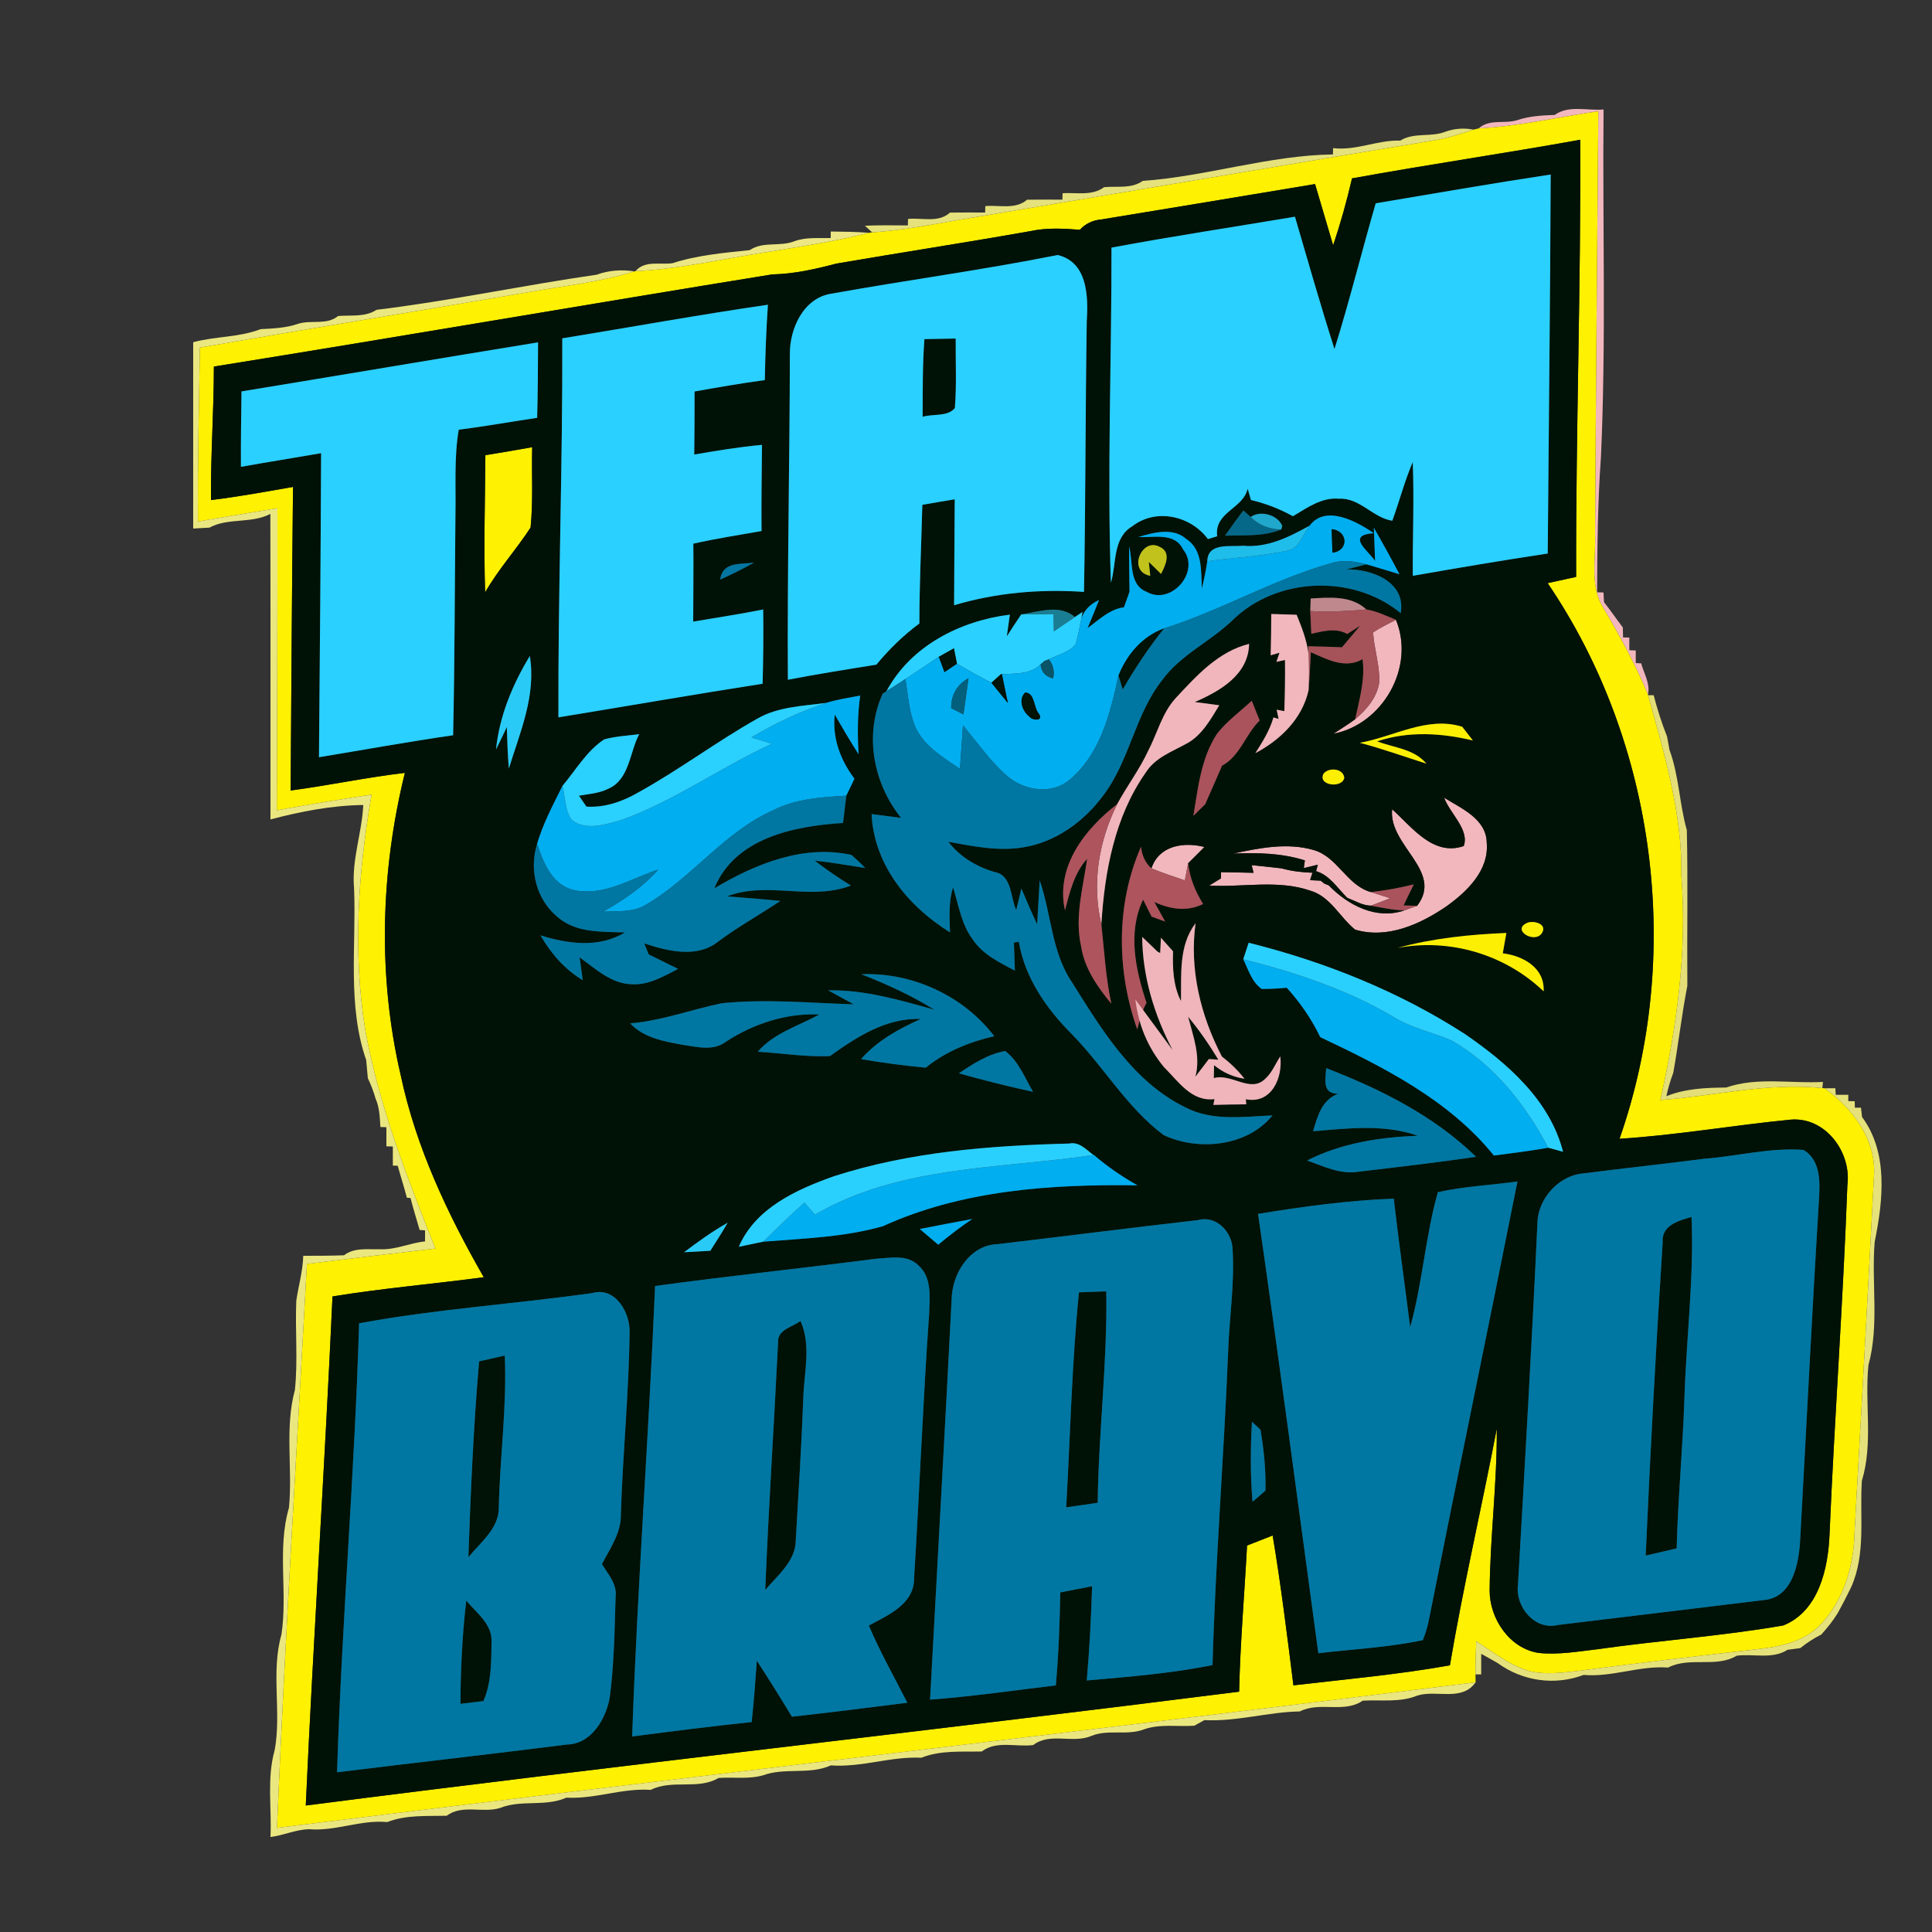 <?xml version="1.0" encoding="UTF-8" ?>
<!DOCTYPE svg PUBLIC "-//W3C//DTD SVG 1.1//EN" "http://www.w3.org/Graphics/SVG/1.1/DTD/svg11.dtd">
<svg width="300pt" height="300pt" viewBox="0 0 300 300" version="1.1" xmlns="http://www.w3.org/2000/svg">
<rect x="0" y="0" width="300" height="300" fill="#333333" stroke="none"/>
<g id="#f2b7bdff">
<path fill="#f2b7bd" opacity="1.00" d=" M 241.41 17.85 C 243.62 16.27 246.48 17.23 249.00 17.00 C 248.83 35.01 249.41 53.04 248.59 71.04 C 248.09 78.00 248.02 84.99 248.00 91.97 L 248.99 92.00 C 249.01 92.38 249.05 93.13 249.07 93.50 C 250.08 94.78 251.00 96.13 251.99 97.43 C 252.00 97.82 252.02 98.59 252.03 98.98 L 253.00 99.00 C 253.00 99.50 253.00 100.48 253.00 100.97 L 254.00 101.00 C 254.00 101.49 254.00 102.47 254.00 102.96 L 254.84 103.00 C 255.27 104.61 256.27 106.12 255.90 107.87 C 253.94 103.17 251.50 98.70 248.92 94.33 C 246.82 90.92 247.84 86.73 247.68 82.96 C 247.80 61.06 248.00 39.17 248.19 17.28 C 241.99 18.17 235.87 19.62 229.61 19.94 C 231.24 18.44 233.56 19.26 235.52 18.68 C 237.41 18.03 239.41 17.92 241.41 17.85 Z" />
<path fill="#f2b7bd" opacity="1.00" d=" M 213.21 98.20 C 214.34 97.45 215.56 96.86 216.76 96.24 C 219.78 103.56 214.75 112.45 207.05 113.94 C 208.18 113.19 209.34 112.49 210.43 111.68 C 212.20 110.20 213.83 108.30 214.17 105.94 C 214.27 103.32 213.37 100.80 213.21 98.20 Z" />
<path fill="#f2b7bd" opacity="1.00" d=" M 224.24 123.86 C 226.92 125.54 230.82 127.16 230.86 130.88 C 231.23 135.14 227.82 138.43 224.64 140.71 C 220.58 143.50 215.41 145.86 210.42 144.35 C 208.04 142.44 206.63 139.26 203.52 138.32 C 198.46 136.55 193.01 137.81 187.78 137.51 C 188.23 137.23 189.14 136.67 189.59 136.39 L 189.60 135.43 C 191.28 135.46 192.96 135.48 194.65 135.53 L 194.36 134.34 C 195.90 134.49 197.45 134.66 199.00 134.84 C 200.56 135.28 202.18 135.46 203.80 135.52 L 203.43 136.67 C 203.84 136.69 204.66 136.73 205.07 136.75 L 205.63 137.20 L 206.33 137.48 C 209.31 140.56 213.74 142.88 218.07 141.36 C 218.56 141.18 219.55 140.83 220.04 140.66 C 224.23 135.27 215.56 131.30 216.17 125.66 C 219.24 128.42 222.55 133.02 227.29 131.37 C 228.20 128.82 225.11 126.28 224.24 123.86 Z" />
<path fill="#f2b7bd" opacity="1.00" d=" M 178.79 134.84 C 179.97 131.28 183.79 130.70 187.02 131.52 C 186.19 132.37 185.34 133.21 184.49 134.05 C 184.37 134.71 184.11 136.04 183.98 136.71 C 182.24 136.11 180.49 135.54 178.79 134.84 Z" />
<path fill="#f2b7bd" opacity="1.00" d=" M 191.50 132.54 C 195.56 131.68 199.90 130.80 203.98 131.99 C 207.73 133.06 209.12 137.49 212.88 138.52 C 213.87 138.85 214.87 139.17 215.87 139.48 C 215.13 139.77 213.63 140.34 212.89 140.63 C 211.56 140.61 210.41 139.88 209.21 139.42 C 207.70 137.95 206.48 135.90 204.36 135.27 L 204.63 134.27 C 204.09 134.40 203.00 134.66 202.45 134.80 L 202.62 133.60 C 199.01 132.46 195.24 132.39 191.50 132.54 Z" />
</g>
<g id="#fef102ff">
<path fill="#fef102" opacity="1.00" d=" M 229.61 19.94 C 235.87 19.62 241.99 18.17 248.19 17.28 C 248.00 39.17 247.80 61.06 247.68 82.96 C 247.84 86.73 246.82 90.92 248.92 94.33 C 251.50 98.70 253.94 103.17 255.90 107.87 L 255.92 107.95 C 258.44 117.11 261.25 126.35 261.08 135.96 C 262.00 147.69 260.38 159.38 257.82 170.81 C 266.20 170.20 274.53 168.05 282.97 168.96 L 283.34 168.99 C 287.83 172.25 291.53 177.19 290.97 183.03 C 290.02 201.36 289.00 219.69 287.97 238.01 C 287.86 243.25 286.24 248.67 282.49 252.47 C 279.99 254.95 276.39 255.70 273.02 256.07 C 263.65 257.15 254.28 258.23 244.93 259.48 C 242.50 259.75 240.01 260.06 237.60 259.52 C 234.47 258.65 231.91 256.58 229.23 254.85 C 229.17 256.57 229.10 258.28 229.11 260.00 L 229.13 261.23 C 167.12 268.99 105.03 276.11 43.01 283.83 C 44.24 254.63 46.08 225.44 47.66 196.26 C 54.31 195.44 60.95 194.64 67.61 193.87 C 63.20 182.82 58.84 171.65 56.71 159.90 C 54.76 147.78 55.61 135.42 57.70 123.39 C 52.78 124.13 47.88 124.94 42.98 125.83 C 43.03 110.19 43.10 94.56 43.08 78.92 C 38.96 79.59 34.85 80.27 30.74 80.98 C 30.67 71.98 30.90 62.97 31.04 53.97 C 48.09 51.02 65.16 48.25 82.21 45.34 C 87.66 44.37 93.21 43.81 98.52 42.14 L 98.68 42.11 C 105.28 41.78 111.73 40.32 118.23 39.28 C 123.82 38.37 129.43 37.55 134.92 36.15 L 135.43 36.08 C 139.74 35.80 143.98 35.01 148.23 34.26 C 173.17 30.09 198.11 25.85 223.06 21.73 C 225.02 21.39 226.92 20.74 228.81 20.13 C 229.01 20.08 229.41 19.99 229.61 19.94 M 209.94 27.70 C 209.13 31.21 208.16 34.68 207.01 38.09 C 206.07 34.92 205.13 31.75 204.20 28.58 C 193.14 30.44 182.06 32.26 170.99 34.08 C 169.70 34.19 168.56 34.72 167.68 35.68 C 165.14 35.48 162.56 35.34 160.05 35.88 C 150.01 37.66 139.93 39.20 129.88 40.93 C 126.60 41.79 123.31 42.54 119.90 42.61 C 90.99 47.29 62.13 52.28 33.21 56.92 C 33.21 63.83 32.70 70.73 32.76 77.65 C 37.03 77.13 41.26 76.35 45.50 75.61 C 45.33 91.32 45.24 107.04 45.13 122.75 C 51.06 121.96 56.92 120.71 62.87 120.01 C 59.09 135.36 58.63 151.56 62.23 166.99 C 64.59 178.14 69.49 188.50 75.12 198.33 C 67.30 199.37 59.42 200.04 51.63 201.31 C 50.44 227.67 48.68 254.00 47.48 280.36 C 95.75 274.14 144.12 268.80 192.41 262.68 C 192.58 255.10 193.24 247.55 193.64 239.99 C 194.97 239.48 196.30 238.96 197.62 238.43 C 198.91 246.16 199.87 253.93 200.84 261.70 C 208.95 260.75 217.10 260.03 225.14 258.59 C 227.22 246.28 230.07 234.11 232.42 221.84 C 232.48 230.24 231.38 238.60 231.31 247.00 C 231.32 251.38 234.42 255.99 238.94 256.67 C 241.96 256.98 244.99 256.45 247.99 256.10 C 257.61 254.73 267.34 254.06 276.91 252.40 C 282.41 250.19 283.88 243.56 284.09 238.23 C 284.86 220.15 286.20 202.09 286.86 184.01 C 287.52 178.91 283.44 173.39 278.04 173.86 C 269.18 174.72 260.38 176.27 251.48 176.83 C 261.41 148.44 257.24 115.45 240.32 90.55 C 241.79 90.23 243.26 89.90 244.74 89.58 C 244.69 66.95 245.49 44.33 245.38 21.70 C 233.59 23.83 221.73 25.55 209.94 27.70 Z" />
<path fill="#fef102" opacity="1.00" d=" M 75.37 70.68 C 77.80 70.30 80.22 69.86 82.64 69.44 C 82.53 73.60 82.81 77.77 82.39 81.92 C 80.16 85.35 77.37 88.41 75.33 91.98 C 75.10 84.88 75.32 77.78 75.37 70.68 Z" />
</g>
<g id="#efea82f1">
<path fill="#efea82" opacity="0.95" d=" M 224.42 20.46 C 225.84 19.95 227.30 19.84 228.81 20.13 C 226.92 20.74 225.02 21.39 223.06 21.73 C 198.11 25.85 173.17 30.09 148.23 34.26 C 143.98 35.01 139.74 35.80 135.43 36.08 L 134.30 35.05 C 136.52 34.95 138.75 34.99 140.97 35.00 L 141.00 34.00 C 143.17 33.77 145.71 34.65 147.51 33.01 C 149.33 32.98 151.15 33.00 152.97 33.00 L 153.00 32.00 C 155.16 31.81 157.67 32.58 159.49 31.01 C 161.31 30.99 163.14 30.99 164.97 31.00 L 165.00 30.00 C 167.16 29.87 169.57 30.46 171.45 29.06 C 173.45 28.87 175.68 29.35 177.44 28.09 C 187.35 27.39 197.03 24.12 206.98 23.98 L 207.00 23.00 C 210.59 23.43 213.88 21.72 217.44 21.83 C 219.56 20.51 222.17 21.35 224.42 20.46 Z" />
</g>
<g id="#001206ff">
<path fill="#001206" opacity="1.00" d=" M 209.94 27.70 C 221.73 25.55 233.59 23.83 245.38 21.70 C 245.49 44.33 244.69 66.95 244.74 89.58 C 243.26 89.90 241.79 90.23 240.32 90.55 C 257.24 115.45 261.41 148.44 251.48 176.83 C 260.38 176.27 269.18 174.72 278.04 173.86 C 283.44 173.39 287.52 178.91 286.86 184.01 C 286.20 202.09 284.86 220.15 284.09 238.23 C 283.88 243.56 282.41 250.19 276.91 252.40 C 267.34 254.06 257.61 254.73 247.99 256.10 C 244.99 256.45 241.96 256.98 238.94 256.67 C 234.42 255.99 231.32 251.38 231.31 247.00 C 231.38 238.60 232.48 230.24 232.42 221.84 C 230.07 234.11 227.22 246.28 225.14 258.59 C 217.10 260.03 208.95 260.75 200.84 261.70 C 199.87 253.93 198.91 246.16 197.62 238.43 C 196.30 238.96 194.97 239.48 193.64 239.99 C 193.24 247.55 192.58 255.10 192.41 262.68 C 144.12 268.80 95.75 274.14 47.48 280.36 C 48.68 254.00 50.44 227.67 51.63 201.31 C 59.42 200.04 67.30 199.37 75.12 198.33 C 69.49 188.50 64.59 178.14 62.23 166.99 C 58.63 151.56 59.09 135.36 62.87 120.01 C 56.92 120.71 51.06 121.96 45.13 122.75 C 45.24 107.04 45.33 91.32 45.50 75.61 C 41.26 76.35 37.03 77.13 32.76 77.65 C 32.70 70.73 33.21 63.83 33.21 56.92 C 62.13 52.28 90.99 47.29 119.90 42.61 C 123.31 42.54 126.60 41.79 129.88 40.93 C 139.93 39.20 150.01 37.66 160.05 35.88 C 162.56 35.34 165.14 35.48 167.68 35.68 C 168.56 34.72 169.70 34.19 170.99 34.08 C 182.06 32.26 193.14 30.44 204.20 28.58 C 205.13 31.75 206.07 34.92 207.01 38.09 C 208.16 34.68 209.13 31.21 209.94 27.70 M 213.62 31.57 C 211.44 39.10 209.56 46.71 207.22 54.20 C 205.05 47.39 203.08 40.51 201.08 33.65 C 191.58 35.25 182.06 36.68 172.59 38.45 C 172.62 55.79 171.90 73.16 172.50 90.49 C 173.41 87.51 172.73 83.56 175.82 81.72 C 179.52 78.86 184.87 80.08 187.57 83.71 C 187.93 83.60 188.64 83.38 189.00 83.27 C 188.54 79.48 192.98 79.06 193.74 75.89 C 193.87 76.33 194.13 77.20 194.25 77.64 C 196.53 78.18 198.72 79.02 200.76 80.16 C 202.96 78.86 205.23 77.19 207.93 77.44 C 211.16 77.27 213.20 80.42 216.20 80.86 C 217.29 77.83 218.11 74.71 219.37 71.74 C 219.61 77.63 219.33 83.52 219.38 89.41 C 226.35 88.19 233.33 87.01 240.33 85.95 C 240.48 66.33 240.72 46.72 240.79 27.10 C 231.71 28.47 222.67 30.05 213.62 31.57 M 129.06 45.61 C 124.75 46.28 122.61 51.05 122.65 54.99 C 122.62 71.84 122.24 88.69 122.34 105.55 C 126.90 104.68 131.49 103.94 136.08 103.21 C 138.06 100.83 140.27 98.65 142.76 96.82 C 142.76 90.67 143.07 84.53 143.22 78.39 C 144.90 78.10 146.57 77.80 148.25 77.53 C 148.22 83.01 148.17 88.50 148.15 93.98 C 154.69 92.03 161.53 91.45 168.32 91.91 C 168.58 77.94 168.53 63.96 168.75 49.99 C 168.99 46.11 168.94 40.72 164.23 39.60 C 152.57 41.93 140.77 43.50 129.06 45.61 M 87.31 52.54 C 87.38 72.16 86.64 91.77 86.71 111.39 C 97.28 109.66 107.83 107.82 118.42 106.17 C 118.52 102.33 118.56 98.49 118.51 94.64 C 114.90 95.36 111.26 95.91 107.64 96.52 C 107.64 92.49 107.71 88.45 107.66 84.42 C 111.17 83.63 114.71 83.08 118.25 82.46 C 118.21 78.00 118.28 73.54 118.32 69.08 C 114.79 69.40 111.29 69.98 107.80 70.58 C 107.84 67.32 107.86 64.06 107.85 60.79 C 111.48 60.15 115.10 59.51 118.76 59.02 C 118.83 55.12 118.98 51.22 119.24 47.32 C 108.57 48.87 97.95 50.80 87.31 52.54 M 37.50 60.78 C 37.45 64.68 37.39 68.59 37.41 72.49 C 41.55 71.75 45.71 71.09 49.86 70.37 C 49.80 86.11 49.67 101.84 49.53 117.58 C 56.47 116.44 63.40 115.17 70.36 114.17 C 70.61 102.78 70.61 91.38 70.72 79.99 C 70.81 75.57 70.49 71.11 71.23 66.73 C 75.31 66.21 79.35 65.48 83.41 64.88 C 83.52 60.97 83.53 57.07 83.55 53.16 C 68.19 55.66 52.86 58.26 37.50 60.78 M 75.37 70.68 C 75.32 77.78 75.10 84.88 75.33 91.98 C 77.37 88.41 80.16 85.35 82.39 81.92 C 82.81 77.77 82.53 73.60 82.64 69.44 C 80.22 69.86 77.80 70.30 75.37 70.68 M 190.22 83.18 C 193.13 83.07 196.19 83.35 198.95 82.21 L 199.11 81.68 C 198.41 79.93 195.72 79.20 194.21 80.27 L 193.06 79.27 C 192.09 80.55 191.14 81.85 190.22 83.18 M 203.36 81.62 C 200.17 83.39 196.78 85.10 193.01 84.74 C 191.08 84.94 187.53 84.20 187.47 87.14 C 187.26 88.56 186.96 89.98 186.63 91.38 C 186.47 88.71 186.79 85.38 184.22 83.70 C 182.09 81.84 179.17 82.70 176.77 83.38 C 179.16 83.53 182.41 82.62 183.70 85.30 C 186.49 88.75 181.83 94.10 178.04 91.89 C 175.24 90.81 175.97 87.20 175.33 84.85 C 175.31 87.20 175.36 89.54 175.39 91.88 C 175.18 92.49 174.75 93.70 174.53 94.30 C 172.28 94.59 170.63 96.26 168.88 97.53 C 169.49 96.08 170.08 94.63 170.66 93.17 C 169.26 93.80 168.34 94.77 167.91 96.07 L 168.10 95.02 L 166.91 95.81 C 164.51 93.77 161.31 95.00 158.57 95.41 C 157.81 96.53 157.07 97.67 156.34 98.81 C 156.45 97.97 156.69 96.28 156.81 95.44 C 149.09 96.40 141.43 100.28 137.64 107.34 L 137.07 107.70 C 134.16 114.11 135.60 121.61 139.92 127.00 C 138.39 126.80 136.86 126.60 135.34 126.41 C 135.71 134.33 141.03 140.75 147.52 144.78 C 147.43 142.44 147.28 140.05 147.99 137.79 C 148.86 140.56 149.29 143.60 151.11 145.97 C 152.66 148.26 155.23 149.46 157.59 150.72 C 157.54 149.26 157.49 147.81 157.44 146.36 C 157.63 146.33 158.01 146.27 158.20 146.24 C 159.15 151.85 162.47 156.61 166.41 160.56 C 171.36 165.61 174.98 171.98 180.68 176.25 C 186.06 178.79 193.69 178.04 197.59 173.20 C 193.09 173.39 188.28 174.13 184.10 171.97 C 175.96 168.01 171.10 159.93 166.46 152.53 C 163.26 147.82 163.27 141.94 161.44 136.71 C 161.29 138.98 161.19 141.26 161.05 143.54 C 160.19 141.70 159.39 139.84 158.60 137.97 C 158.40 138.81 158.00 140.48 157.80 141.31 C 156.85 139.28 157.17 135.86 154.40 135.40 C 151.60 134.56 149.06 133.05 147.26 130.71 C 151.09 131.41 155.02 132.23 158.93 131.57 C 163.99 130.74 168.39 127.52 171.37 123.44 C 175.45 118.02 176.26 110.88 180.50 105.56 C 183.36 101.65 187.94 99.64 191.37 96.32 C 198.22 89.59 210.06 89.10 217.50 95.21 C 218.37 90.36 212.99 88.32 209.06 88.42 C 209.84 88.22 211.40 87.83 212.17 87.63 C 213.90 88.11 215.60 88.66 217.31 89.17 C 216.03 86.74 214.70 84.32 213.33 81.94 C 213.37 83.22 213.47 85.80 213.52 87.09 C 212.40 85.46 208.96 83.09 213.33 82.80 C 210.67 80.96 205.84 78.32 203.36 81.62 M 178.61 89.41 L 178.39 87.26 C 178.87 87.72 179.82 88.66 180.29 89.12 C 180.98 87.76 181.96 85.72 180.02 84.89 C 177.27 83.44 175.02 88.75 178.61 89.41 M 111.83 90.00 C 113.62 89.20 115.37 88.32 117.08 87.37 C 115.00 87.63 112.16 87.20 111.83 90.00 M 203.52 92.94 C 203.51 93.43 203.48 94.39 203.46 94.88 C 203.50 95.76 203.58 97.53 203.62 98.41 C 205.47 98.01 207.41 97.44 209.20 98.44 C 209.70 98.12 210.70 97.49 211.20 97.17 C 210.26 98.29 209.32 99.40 208.38 100.51 C 206.63 100.44 204.88 100.39 203.13 100.35 L 203.18 101.48 C 202.90 99.38 202.14 97.40 201.34 95.46 C 200.35 95.43 198.38 95.37 197.40 95.34 C 197.39 97.48 197.37 99.61 197.31 101.75 L 198.68 101.36 L 198.20 102.77 L 199.53 102.48 C 199.57 105.13 199.52 107.78 199.43 110.43 L 198.24 110.20 L 198.54 111.64 L 197.74 111.40 C 197.17 113.42 196.04 115.19 194.93 116.95 C 198.83 114.89 202.23 111.59 203.20 107.15 C 203.36 105.19 203.46 103.23 203.54 101.27 C 206.05 102.38 208.88 103.92 211.58 102.35 C 212.00 105.53 211.09 108.61 210.43 111.68 C 209.34 112.49 208.18 113.19 207.05 113.94 C 214.75 112.45 219.78 103.56 216.76 96.24 C 215.25 95.65 213.78 94.89 212.17 94.64 C 209.82 92.45 206.47 92.76 203.52 92.94 M 182.49 108.48 C 180.42 110.80 179.69 113.90 178.28 116.60 C 176.93 119.50 174.99 122.07 173.47 124.87 C 168.44 128.74 163.87 134.62 165.37 141.36 C 166.10 138.53 166.80 135.58 168.81 133.35 C 168.18 137.85 166.83 142.41 167.88 146.97 C 168.40 150.38 170.42 153.25 172.57 155.86 C 171.69 151.80 171.47 147.65 171.02 143.54 C 171.52 135.34 173.09 126.82 177.90 119.98 C 179.39 117.59 182.11 116.68 184.43 115.37 C 186.71 114.06 188.00 111.68 189.33 109.51 C 188.38 109.38 186.48 109.13 185.53 109.01 C 189.40 107.33 193.87 104.80 193.96 99.98 C 189.12 101.19 185.74 104.99 182.49 108.48 M 77.02 116.39 C 77.60 115.23 78.15 114.06 78.70 112.89 C 78.76 115.04 78.84 117.20 79.01 119.35 C 80.77 113.66 83.27 107.97 82.27 101.86 C 79.59 106.29 77.54 111.19 77.02 116.39 M 128.31 109.14 C 124.68 109.64 120.80 109.72 117.56 111.61 C 111.23 115.18 105.41 119.58 99.04 123.09 C 96.61 124.49 93.89 125.43 91.06 125.25 C 90.77 124.83 90.19 123.99 89.90 123.56 C 91.42 123.29 93.02 123.19 94.43 122.49 C 97.77 121.05 97.74 116.84 99.26 114.00 C 97.43 114.24 95.57 114.32 93.80 114.82 C 91.08 116.63 89.41 119.57 87.34 122.03 C 85.89 124.96 84.32 127.87 83.40 131.03 C 82.13 135.07 83.27 139.71 86.61 142.42 C 89.48 144.91 93.49 144.66 97.04 144.79 C 92.99 147.24 88.22 146.58 83.92 145.24 C 85.55 148.04 87.68 150.53 90.49 152.20 C 90.33 151.02 90.17 149.84 90.00 148.66 C 92.43 150.40 94.84 152.70 97.98 152.83 C 100.65 153.03 103.01 151.63 105.29 150.45 C 103.77 149.70 102.25 148.95 100.73 148.20 C 100.55 147.77 100.21 146.92 100.04 146.49 C 103.62 147.67 108.07 148.81 111.36 146.33 C 114.48 143.96 117.92 142.08 121.17 139.90 C 118.42 139.60 115.66 139.42 112.90 139.19 C 119.11 136.76 125.85 139.92 132.13 137.51 C 130.20 136.30 128.29 135.04 126.50 133.63 C 129.13 133.91 131.74 134.38 134.36 134.78 C 133.67 134.07 132.95 133.39 132.21 132.75 C 124.70 131.11 117.27 134.16 110.92 137.94 C 114.12 130.09 123.37 128.26 130.91 127.79 C 131.08 126.38 131.24 124.97 131.41 123.56 C 131.83 122.68 132.25 121.80 132.68 120.92 C 130.51 118.04 129.22 114.61 129.62 110.96 C 130.82 113.04 132.03 115.12 133.33 117.13 C 133.13 114.09 133.15 111.03 133.57 108.01 C 131.81 108.35 130.02 108.60 128.31 109.14 M 188.96 113.97 C 186.50 117.74 186.03 122.34 185.31 126.68 C 185.91 126.07 186.53 125.48 187.14 124.88 C 188.04 122.89 188.88 120.88 189.76 118.89 C 192.55 117.41 193.41 114.01 195.60 111.88 C 195.19 110.86 194.77 109.84 194.37 108.82 C 192.55 110.52 190.48 111.99 188.96 113.97 M 211.15 115.34 C 214.65 116.26 218.05 117.49 221.50 118.58 C 219.51 116.25 216.49 116.14 213.84 115.11 C 218.73 113.50 223.78 113.81 228.71 114.98 C 228.30 114.45 227.47 113.38 227.05 112.85 C 221.61 111.15 216.41 114.42 211.15 115.34 M 210.38 118.17 C 210.85 118.74 210.85 118.74 210.38 118.17 M 205.52 120.13 C 204.55 122.00 208.44 122.46 208.74 120.77 C 208.58 119.29 206.33 119.12 205.52 120.13 M 224.24 123.86 C 225.11 126.28 228.20 128.82 227.29 131.37 C 222.55 133.02 219.24 128.42 216.17 125.66 C 215.56 131.30 224.23 135.27 220.04 140.66 L 217.95 140.59 C 218.47 139.49 218.99 138.41 219.53 137.33 C 217.34 137.87 215.12 138.28 212.88 138.52 C 209.12 137.49 207.73 133.06 203.98 131.99 C 199.90 130.80 195.56 131.68 191.50 132.54 C 195.24 132.39 199.01 132.46 202.62 133.60 L 202.45 134.80 C 203.00 134.66 204.09 134.40 204.63 134.27 L 204.36 135.27 C 206.48 135.90 207.70 137.95 209.21 139.42 C 210.41 139.88 211.56 140.61 212.89 140.63 C 214.60 140.95 216.32 141.32 218.07 141.36 C 213.74 142.88 209.31 140.56 206.33 137.48 L 205.63 137.20 L 205.07 136.75 C 204.66 136.73 203.84 136.69 203.43 136.67 L 203.80 135.52 C 202.18 135.46 200.56 135.28 199.00 134.84 C 197.45 134.66 195.90 134.49 194.36 134.34 L 194.65 135.53 C 192.96 135.48 191.28 135.46 189.60 135.43 L 189.59 136.39 C 189.14 136.67 188.23 137.23 187.78 137.51 C 193.01 137.81 198.46 136.55 203.52 138.32 C 206.63 139.26 208.04 142.44 210.42 144.35 C 215.41 145.86 220.58 143.50 224.64 140.71 C 227.82 138.43 231.23 135.14 230.86 130.88 C 230.82 127.16 226.92 125.54 224.24 123.86 M 178.79 134.84 C 177.86 134.01 177.32 132.89 177.18 131.48 C 173.26 140.40 173.37 150.72 176.59 159.83 C 176.96 158.42 177.32 157.00 178.03 155.72 C 176.33 150.60 175.06 144.79 177.50 139.69 C 177.83 140.35 178.49 141.67 178.82 142.33 C 179.35 142.52 180.40 142.91 180.93 143.10 C 180.37 142.09 179.81 141.07 179.24 140.06 C 181.67 141.17 184.33 141.62 186.81 140.37 C 185.61 138.43 184.74 136.32 184.49 134.05 C 185.34 133.21 186.19 132.37 187.02 131.52 C 183.79 130.70 179.97 131.28 178.79 134.84 M 237.12 143.31 C 234.62 144.43 238.41 146.66 239.46 144.83 C 240.29 143.44 238.06 142.87 237.12 143.31 M 183.38 155.45 C 182.16 153.05 182.07 150.34 182.15 147.72 C 181.52 147.01 180.90 146.31 180.27 145.61 C 180.24 146.20 180.18 147.39 180.15 147.99 L 179.73 147.76 C 179.13 147.19 177.95 146.05 177.36 145.48 C 177.41 151.65 179.24 157.63 182.09 163.06 C 180.64 161.09 177.75 157.17 176.30 155.20 C 176.77 159.16 178.24 162.65 180.72 165.68 C 182.95 167.87 184.99 171.11 188.58 170.67 L 188.41 171.57 C 190.11 171.52 191.81 171.49 193.52 171.48 L 193.45 170.69 C 197.44 171.49 199.22 167.34 198.80 164.04 C 198.04 165.19 197.53 166.55 196.49 167.49 C 194.19 169.82 191.25 166.61 188.48 167.41 L 188.52 165.40 C 189.90 166.53 191.47 167.24 193.25 167.51 C 192.22 166.20 191.04 165.06 189.73 164.05 C 186.43 157.69 184.66 150.53 185.65 143.35 C 182.99 146.85 183.46 151.32 183.38 155.45 M 217.01 147.19 C 225.17 145.67 233.70 148.20 239.69 153.93 C 239.90 150.29 236.52 148.42 233.35 148.03 C 233.49 147.24 233.77 145.66 233.91 144.87 C 228.21 145.10 222.53 145.69 217.01 147.19 M 193.89 146.39 C 193.68 147.03 193.26 148.31 193.05 148.95 C 193.84 150.56 194.36 152.46 195.91 153.56 C 197.20 153.57 198.50 153.51 199.80 153.37 C 201.89 155.67 203.66 158.24 205.01 161.05 C 214.84 165.70 225.00 170.80 231.97 179.43 C 234.79 179.07 237.61 178.71 240.42 178.22 C 240.99 178.38 242.14 178.69 242.71 178.85 C 240.66 170.81 234.03 165.07 227.45 160.55 C 217.21 153.94 205.69 149.33 193.89 146.39 M 133.76 151.28 C 137.66 152.83 141.50 154.55 145.06 156.78 C 139.68 155.28 134.25 153.67 128.60 153.78 C 129.91 154.51 131.24 155.22 132.56 155.95 C 125.75 155.74 118.90 155.09 112.10 155.78 C 107.34 156.76 102.74 158.51 97.85 158.91 C 99.97 161.16 103.11 161.71 106.01 162.24 C 108.23 162.56 110.77 163.26 112.73 161.75 C 117.04 158.96 122.07 157.29 127.23 157.53 C 123.97 159.32 120.18 160.39 117.67 163.31 C 121.40 163.54 125.13 164.15 128.87 163.99 C 133.07 161.00 137.58 158.03 142.98 158.23 C 139.55 159.76 136.20 161.60 133.70 164.46 C 137.03 165.03 140.38 165.47 143.75 165.79 C 146.83 163.28 150.55 161.79 154.39 160.90 C 149.60 154.62 141.64 150.95 133.76 151.28 M 148.89 166.66 C 152.70 167.74 156.54 168.70 160.41 169.54 C 159.13 167.35 158.17 164.78 156.09 163.20 C 153.41 163.68 151.11 165.18 148.89 166.66 M 205.93 165.86 C 205.83 167.63 205.26 169.84 207.79 169.84 C 205.26 170.76 204.59 173.31 203.89 175.66 C 209.29 175.21 214.92 174.52 220.16 176.36 C 214.25 176.58 208.30 177.49 202.97 180.20 C 205.54 181.11 208.17 182.43 210.98 181.94 C 217.06 181.22 223.15 180.52 229.21 179.63 C 222.68 173.27 214.36 169.11 205.93 165.86 M 129.45 182.66 C 123.66 184.72 117.30 187.59 114.72 193.60 C 115.66 193.40 117.55 193.01 118.50 192.81 C 124.70 192.31 131.08 192.12 137.08 190.41 C 149.44 184.78 163.23 183.87 176.63 184.06 C 174.22 182.70 171.94 181.14 169.86 179.34 L 169.79 179.35 C 168.65 178.51 167.59 177.24 166.01 177.57 C 153.70 177.89 141.22 178.85 129.45 182.66 M 264.62 179.93 C 258.42 180.74 252.19 181.39 245.99 182.19 C 242.11 182.45 238.81 186.06 238.73 189.92 C 237.87 208.64 236.78 227.36 235.71 246.07 C 235.25 249.50 238.33 253.24 241.97 252.32 C 252.63 251.05 263.29 249.73 273.94 248.45 C 278.37 248.05 279.35 242.69 279.53 239.08 C 280.51 221.39 281.38 203.70 282.46 186.02 C 282.63 183.38 282.64 180.09 280.05 178.56 C 274.87 178.16 269.76 179.54 264.62 179.93 M 223.27 185.12 C 221.32 191.99 220.90 199.20 218.97 206.08 C 218.13 199.42 217.19 192.78 216.42 186.12 C 209.35 186.39 202.33 187.35 195.35 188.49 C 198.63 211.21 201.62 233.97 204.71 256.71 C 210.12 256.08 215.60 255.81 220.94 254.68 C 221.30 253.76 221.59 252.83 221.81 251.87 C 226.35 229.05 231.09 206.28 235.63 183.46 C 231.52 184.03 227.33 184.21 223.27 185.12 M 142.82 190.84 C 143.77 191.66 144.73 192.47 145.69 193.28 C 147.39 191.86 149.14 190.52 150.98 189.28 C 148.25 189.79 145.54 190.30 142.82 190.84 M 106.22 194.45 C 107.58 194.37 108.94 194.29 110.30 194.22 C 111.22 192.78 112.14 191.33 113.00 189.86 C 110.62 191.20 108.40 192.80 106.22 194.45 M 154.91 193.19 C 150.78 193.32 148.11 197.35 147.80 201.15 C 146.74 222.07 145.54 242.99 144.42 263.92 C 150.95 263.44 157.44 262.48 163.95 261.71 C 164.37 256.91 164.56 252.09 164.64 247.27 C 166.29 246.94 167.93 246.62 169.58 246.31 C 169.43 251.19 169.18 256.07 168.75 260.94 C 175.28 260.37 181.85 259.86 188.28 258.55 C 188.74 242.35 190.05 226.20 190.70 210.01 C 190.87 204.70 191.73 199.39 191.40 194.07 C 191.36 191.32 188.89 188.66 186.00 189.46 C 175.63 190.64 165.27 191.97 154.91 193.19 M 101.72 199.69 C 100.74 223.02 98.97 246.31 98.16 269.64 C 104.34 268.84 110.52 268.05 116.72 267.40 C 117.06 264.23 117.30 261.05 117.52 257.87 C 119.38 260.74 121.20 263.64 122.97 266.57 C 128.95 265.91 134.92 265.16 140.89 264.40 C 138.87 260.42 136.66 256.53 134.91 252.41 C 137.91 250.81 142.01 249.06 141.94 245.03 C 142.80 231.36 143.31 217.65 144.28 203.98 C 144.35 201.44 144.75 198.36 142.61 196.49 C 140.89 194.74 138.24 195.34 136.07 195.45 C 124.63 196.93 113.15 198.12 101.72 199.69 M 55.76 205.48 C 55.08 228.74 53.06 251.95 52.34 275.20 C 64.24 273.73 76.15 272.40 88.04 270.89 C 91.80 270.81 94.01 267.01 94.66 263.73 C 95.36 258.52 95.43 253.23 95.59 247.98 C 95.85 245.97 94.42 244.46 93.47 242.87 C 94.75 240.41 96.49 237.98 96.41 235.08 C 96.70 225.72 97.65 216.38 97.76 207.02 C 97.92 203.91 95.58 199.73 91.95 200.79 C 79.90 202.48 67.71 203.27 55.76 205.48 M 194.40 220.76 C 194.17 224.90 194.13 229.07 194.50 233.20 C 195.00 232.77 196.00 231.90 196.50 231.46 C 196.58 228.30 196.26 225.12 195.73 222.01 C 195.40 221.69 194.73 221.07 194.40 220.76 Z" />
<path fill="#001206" opacity="1.00" d=" M 143.27 64.72 C 143.28 60.70 143.25 56.67 143.54 52.66 C 145.16 52.63 146.78 52.60 148.40 52.57 C 148.37 56.17 148.56 59.77 148.27 63.37 C 147.11 64.75 144.88 64.23 143.27 64.72 Z" />
<path fill="#001206" opacity="1.00" d=" M 258.18 192.95 C 257.95 190.28 260.62 189.55 262.66 188.97 C 263.06 198.33 261.86 207.64 261.56 216.98 C 261.31 224.81 260.55 232.60 260.35 240.43 C 258.75 240.81 257.14 241.18 255.54 241.55 C 256.27 225.34 257.13 209.13 258.18 192.95 Z" />
<path fill="#001206" opacity="1.00" d=" M 167.54 200.67 C 168.95 200.62 170.36 200.57 171.78 200.52 C 171.97 211.49 170.58 222.40 170.45 233.35 C 168.82 233.59 167.19 233.82 165.56 234.06 C 166.19 222.93 166.43 211.77 167.54 200.67 Z" />
<path fill="#001206" opacity="1.00" d=" M 120.82 208.42 C 120.71 206.44 123.08 206.07 124.30 205.12 C 125.99 208.89 124.87 213.01 124.74 216.96 C 124.47 224.34 123.99 231.72 123.57 239.10 C 123.58 242.38 120.77 244.58 118.83 246.88 C 119.34 234.05 120.20 221.24 120.82 208.42 Z" />
<path fill="#001206" opacity="1.00" d=" M 72.40 248.55 C 73.97 250.43 76.41 252.16 76.33 254.87 C 76.28 257.97 76.34 261.24 75.06 264.14 C 74.17 264.25 72.39 264.46 71.50 264.57 C 71.52 259.22 71.78 253.87 72.40 248.55 Z" />
</g>
<g id="#2ad0ffff">
<path fill="#2ad0ff" opacity="1.00" d=" M 213.62 31.57 C 222.67 30.05 231.71 28.47 240.79 27.10 C 240.72 46.72 240.48 66.33 240.33 85.95 C 233.33 87.01 226.35 88.19 219.38 89.41 C 219.33 83.52 219.61 77.63 219.37 71.74 C 218.11 74.71 217.29 77.83 216.20 80.86 C 213.20 80.42 211.16 77.27 207.93 77.44 C 205.23 77.19 202.96 78.86 200.76 80.16 C 198.72 79.02 196.53 78.18 194.25 77.64 C 194.13 77.20 193.87 76.33 193.74 75.89 C 192.98 79.06 188.54 79.48 189.00 83.27 C 188.64 83.38 187.93 83.60 187.57 83.71 C 184.87 80.08 179.52 78.86 175.82 81.72 C 172.73 83.56 173.41 87.51 172.50 90.49 C 171.90 73.16 172.62 55.79 172.59 38.45 C 182.06 36.68 191.58 35.25 201.08 33.65 C 203.08 40.51 205.05 47.39 207.22 54.20 C 209.56 46.71 211.44 39.10 213.62 31.57 Z" />
<path fill="#2ad0ff" opacity="1.00" d=" M 129.06 45.61 C 140.77 43.50 152.57 41.93 164.23 39.60 C 168.94 40.72 168.99 46.11 168.75 49.99 C 168.53 63.96 168.58 77.94 168.32 91.91 C 161.53 91.45 154.69 92.03 148.15 93.98 C 148.17 88.50 148.22 83.01 148.25 77.53 C 146.57 77.80 144.90 78.10 143.22 78.39 C 143.07 84.53 142.76 90.67 142.76 96.82 C 140.27 98.65 138.06 100.83 136.08 103.21 C 131.49 103.94 126.90 104.68 122.34 105.55 C 122.24 88.69 122.62 71.84 122.65 54.99 C 122.61 51.05 124.75 46.28 129.06 45.61 M 143.27 64.72 C 144.88 64.23 147.11 64.75 148.27 63.37 C 148.56 59.77 148.37 56.17 148.40 52.57 C 146.78 52.60 145.16 52.63 143.54 52.66 C 143.25 56.67 143.28 60.70 143.27 64.72 Z" />
<path fill="#2ad0ff" opacity="1.00" d=" M 87.31 52.54 C 97.95 50.80 108.57 48.87 119.24 47.32 C 118.98 51.22 118.83 55.12 118.76 59.02 C 115.10 59.51 111.48 60.15 107.85 60.79 C 107.86 64.06 107.84 67.32 107.80 70.58 C 111.29 69.98 114.79 69.40 118.32 69.08 C 118.28 73.54 118.21 78.00 118.25 82.46 C 114.71 83.08 111.17 83.63 107.66 84.42 C 107.71 88.45 107.64 92.49 107.64 96.52 C 111.26 95.91 114.90 95.36 118.51 94.64 C 118.56 98.49 118.52 102.33 118.42 106.17 C 107.83 107.82 97.28 109.66 86.71 111.39 C 86.64 91.77 87.38 72.16 87.31 52.54 Z" />
<path fill="#2ad0ff" opacity="1.00" d=" M 37.50 60.78 C 52.86 58.26 68.19 55.66 83.55 53.16 C 83.53 57.07 83.52 60.97 83.41 64.88 C 79.35 65.48 75.31 66.21 71.23 66.73 C 70.49 71.11 70.81 75.57 70.72 79.99 C 70.61 91.38 70.61 102.78 70.36 114.17 C 63.40 115.17 56.47 116.44 49.53 117.58 C 49.67 101.84 49.80 86.11 49.86 70.37 C 45.71 71.09 41.55 71.75 37.41 72.49 C 37.39 68.59 37.45 64.68 37.50 60.78 Z" />
<path fill="#2ad0ff" opacity="1.00" d=" M 137.64 107.34 C 141.43 100.28 149.09 96.40 156.81 95.44 C 156.69 96.28 156.45 97.97 156.34 98.81 C 157.07 97.67 157.81 96.53 158.57 95.41 C 160.25 95.39 161.92 95.36 163.60 95.33 C 163.61 96.00 163.64 97.35 163.65 98.02 C 164.73 97.28 165.81 96.54 166.91 95.81 L 168.10 95.02 L 167.91 96.07 C 167.62 97.40 167.43 98.76 167.00 100.06 C 165.98 101.32 164.24 101.67 162.86 102.38 L 162.19 102.64 L 161.58 103.17 C 159.95 104.74 157.66 104.58 155.57 104.68 L 155.42 104.70 C 155.05 105.03 154.31 105.69 153.95 106.02 C 152.13 105.08 150.35 104.09 148.59 103.06 C 148.48 102.46 148.24 101.27 148.12 100.68 C 147.53 101.00 146.36 101.66 145.78 101.99 C 144.06 103.15 142.32 104.29 140.59 105.44 C 139.61 106.08 138.63 106.72 137.64 107.34 Z" />
</g>
<g id="#f3ee87f5">
<path fill="#f3ee87" opacity="0.96" d=" M 129.00 35.95 C 130.98 35.97 132.95 35.99 134.92 36.15 C 129.43 37.55 123.82 38.37 118.23 39.28 C 111.73 40.32 105.28 41.78 98.68 42.11 C 100.12 40.39 102.48 41.15 104.42 40.87 C 108.24 39.63 112.40 39.26 116.42 38.84 C 118.50 37.42 121.14 38.36 123.38 37.45 C 125.18 36.79 127.11 37.02 128.99 36.96 L 129.00 35.95 Z" />
</g>
<g id="#f2ee83f4">
<path fill="#f2ee83" opacity="0.96" d=" M 92.63 42.66 C 94.52 41.97 96.53 41.83 98.52 42.14 C 93.21 43.81 87.66 44.37 82.21 45.34 C 65.16 48.25 48.09 51.02 31.04 53.97 C 30.90 62.97 30.67 71.98 30.74 80.98 C 34.85 80.27 38.96 79.59 43.08 78.92 C 43.10 94.56 43.03 110.19 42.98 125.83 C 47.88 124.94 52.78 124.13 57.70 123.39 C 55.61 135.42 54.76 147.78 56.71 159.90 C 58.84 171.65 63.20 182.82 67.61 193.87 C 60.95 194.64 54.31 195.44 47.66 196.26 C 46.08 225.44 44.24 254.63 43.01 283.83 C 105.03 276.11 167.12 268.99 229.13 261.23 C 226.99 264.27 223.06 262.35 220.07 263.29 C 217.38 264.40 214.42 263.91 211.60 264.08 C 208.72 266.07 204.93 264.17 201.84 265.75 C 196.84 265.84 192.07 267.35 187.02 267.10 C 186.63 267.32 185.84 267.75 185.44 267.97 C 182.84 268.14 180.13 267.65 177.62 268.54 C 175.03 269.53 172.14 268.50 169.55 269.52 C 166.65 270.82 163.07 268.94 160.44 270.97 C 157.79 271.32 154.75 270.22 152.44 271.97 C 149.29 272.04 146.06 271.75 143.07 272.94 C 138.28 272.71 133.81 274.47 129.01 274.13 C 125.66 275.63 121.91 274.42 118.51 275.66 C 116.26 276.31 113.89 275.92 111.58 276.08 C 108.39 277.98 104.39 276.25 101.05 277.93 C 96.58 277.63 92.42 279.38 87.95 279.14 C 84.65 280.60 80.95 279.41 77.65 280.74 C 74.95 281.58 71.77 280.14 69.36 281.95 C 66.25 282.03 63.09 281.78 60.13 282.93 C 55.98 282.54 52.14 284.38 48.00 284.04 C 45.94 284.08 44.03 285.00 42.00 285.25 C 42.21 280.76 41.41 276.15 42.65 271.77 C 43.74 265.85 42.04 259.66 43.70 253.82 C 44.70 247.30 43.00 240.53 44.87 234.12 C 45.46 228.04 44.18 221.80 45.79 215.84 C 46.28 211.23 45.81 206.58 46.01 201.95 C 46.36 199.63 47.02 197.36 47.09 195.00 C 49.20 195.00 51.31 195.00 53.42 194.92 C 55.03 193.67 57.10 194.05 59.00 193.98 C 61.41 194.11 63.63 192.99 66.00 192.77 C 66.00 192.34 66.00 191.48 66.00 191.05 L 65.16 190.99 C 64.70 189.33 64.16 187.70 63.75 186.03 L 63.18 185.98 C 62.75 184.31 62.21 182.68 61.76 181.02 L 61.00 180.99 C 61.00 180.25 61.00 178.77 61.00 178.03 L 60.00 178.00 C 60.00 177.26 60.00 175.77 60.00 175.03 L 59.07 175.00 C 58.97 173.50 58.94 171.98 58.32 170.59 C 58.01 169.50 57.61 168.44 57.12 167.43 C 57.03 166.48 56.94 165.54 56.86 164.60 C 53.91 156.14 55.34 146.83 54.98 137.94 C 54.58 133.53 56.20 129.37 56.41 125.00 C 51.54 125.06 46.70 126.00 42.00 127.24 C 41.99 111.43 42.02 95.61 41.98 79.80 C 38.99 81.35 35.41 80.36 32.52 81.93 C 31.89 81.96 30.63 82.03 30.00 82.07 C 30.00 72.42 30.00 62.78 30.00 53.14 C 33.44 52.21 37.15 52.40 40.46 51.11 C 42.43 51.01 44.43 50.93 46.32 50.27 C 48.34 49.64 50.73 50.53 52.50 49.07 C 54.50 48.90 56.68 49.28 58.46 48.11 C 69.90 46.72 81.22 44.30 92.63 42.66 Z" />
</g>
<g id="#066889ff">
<path fill="#066889" opacity="1.00" d=" M 190.22 83.18 C 191.14 81.85 192.09 80.55 193.06 79.27 L 194.21 80.27 C 195.45 81.55 197.18 82.19 198.95 82.21 C 196.19 83.35 193.13 83.07 190.22 83.18 Z" />
</g>
<g id="#1fa8ccff">
<path fill="#1fa8cc" opacity="1.00" d=" M 194.21 80.27 C 195.72 79.20 198.41 79.93 199.11 81.68 L 198.95 82.21 C 197.18 82.19 195.45 81.55 194.21 80.27 Z" />
</g>
<g id="#01aef0ff">
<path fill="#01aef0" opacity="1.00" d=" M 203.36 81.62 C 205.84 78.32 210.67 80.96 213.33 82.80 C 208.96 83.09 212.40 85.46 213.52 87.09 C 213.47 85.80 213.37 83.22 213.33 81.94 C 214.70 84.32 216.03 86.74 217.31 89.17 C 215.60 88.66 213.90 88.11 212.17 87.63 C 210.33 87.13 208.38 86.87 206.53 87.50 C 197.63 90.04 189.57 94.79 180.76 97.58 C 177.39 98.81 174.98 101.64 173.68 104.91 C 172.40 110.73 170.88 117.09 166.08 121.09 C 163.29 123.44 159.07 122.79 156.43 120.53 C 153.77 118.24 151.78 115.31 149.53 112.64 C 149.37 114.89 149.22 117.15 149.06 119.40 C 146.48 117.63 143.56 115.93 142.18 112.99 C 141.13 110.61 141.01 107.96 140.59 105.44 C 142.32 104.29 144.06 103.15 145.78 101.99 C 146.00 102.58 146.44 103.77 146.66 104.36 C 147.15 104.03 148.11 103.38 148.59 103.06 C 150.35 104.09 152.13 105.08 153.95 106.02 C 154.80 107.06 155.65 108.11 156.50 109.16 C 156.19 107.67 155.87 106.18 155.57 104.68 C 157.66 104.58 159.95 104.74 161.58 103.17 C 161.70 104.35 162.35 105.08 163.53 105.34 C 163.78 104.24 163.55 103.25 162.86 102.38 C 164.24 101.67 165.98 101.32 167.00 100.06 C 167.43 98.76 167.62 97.40 167.91 96.07 C 168.34 94.77 169.26 93.80 170.66 93.17 C 170.08 94.63 169.49 96.08 168.88 97.53 C 170.63 96.26 172.28 94.59 174.53 94.30 C 174.75 93.70 175.18 92.49 175.39 91.88 C 175.36 89.54 175.31 87.20 175.33 84.85 C 175.97 87.20 175.24 90.81 178.04 91.89 C 181.83 94.10 186.49 88.75 183.70 85.30 C 182.41 82.62 179.16 83.53 176.77 83.38 C 179.17 82.70 182.09 81.84 184.22 83.70 C 186.79 85.38 186.47 88.71 186.63 91.38 C 186.96 89.98 187.26 88.56 187.47 87.14 C 191.55 86.59 195.70 86.42 199.74 85.53 C 201.76 85.27 202.29 83.00 203.36 81.62 M 206.78 82.18 C 206.81 83.39 206.85 84.60 206.90 85.81 C 209.46 85.55 209.34 82.39 206.78 82.18 M 147.70 109.96 C 148.18 110.21 149.13 110.69 149.60 110.93 C 149.87 109.06 150.14 107.18 150.39 105.31 C 148.59 106.31 147.68 107.93 147.70 109.96 M 159.19 107.54 C 158.09 108.57 158.75 110.44 159.81 111.24 C 160.21 111.87 162.08 112.05 161.35 110.87 C 160.47 109.94 160.72 107.55 159.19 107.54 Z" />
<path fill="#01aef0" opacity="1.00" d=" M 128.31 109.14 C 130.02 108.60 131.81 108.35 133.57 108.01 C 133.15 111.03 133.13 114.09 133.33 117.13 C 132.03 115.12 130.82 113.04 129.62 110.96 C 129.22 114.61 130.51 118.04 132.68 120.92 C 132.25 121.80 131.83 122.68 131.41 123.56 C 127.50 123.77 123.47 124.05 119.93 125.88 C 112.39 129.28 107.42 136.31 100.38 140.44 C 98.36 141.72 95.90 141.44 93.63 141.57 C 96.77 139.79 99.80 137.77 102.20 135.04 C 97.95 136.42 93.68 139.26 89.04 138.20 C 85.72 137.39 84.35 133.93 83.40 131.03 C 84.32 127.87 85.89 124.96 87.34 122.03 C 87.78 123.77 87.71 125.74 88.73 127.27 C 90.89 129.06 93.95 128.04 96.36 127.37 C 104.66 124.42 111.86 119.17 119.83 115.50 C 119.04 115.25 117.46 114.76 116.67 114.51 C 120.34 112.30 124.23 110.47 128.31 109.14 Z" />
<path fill="#01aef0" opacity="1.00" d=" M 193.05 148.95 C 201.06 150.96 209.03 153.61 216.19 157.79 C 219.04 159.61 222.38 160.25 225.44 161.58 C 232.06 165.39 236.89 171.55 240.42 178.22 C 237.61 178.71 234.79 179.07 231.97 179.43 C 225.00 170.80 214.84 165.70 205.01 161.05 C 203.66 158.24 201.89 155.67 199.80 153.37 C 198.50 153.51 197.20 153.57 195.91 153.56 C 194.36 152.46 193.84 150.56 193.05 148.95 Z" />
<path fill="#01aef0" opacity="1.00" d=" M 169.79 179.35 L 169.86 179.34 C 171.94 181.14 174.22 182.70 176.63 184.06 C 163.23 183.87 149.44 184.78 137.08 190.41 C 131.08 192.12 124.70 192.31 118.50 192.81 C 120.61 190.76 122.70 188.68 124.91 186.73 C 125.32 187.20 126.14 188.13 126.55 188.60 C 139.63 180.97 155.27 181.50 169.79 179.35 Z" />
<path fill="#01aef0" opacity="1.00" d=" M 142.82 190.84 C 145.54 190.30 148.25 189.79 150.98 189.28 C 149.14 190.52 147.39 191.86 145.69 193.28 C 144.73 192.47 143.77 191.66 142.82 190.84 Z" />
</g>
<g id="#1fbdeaff">
<path fill="#1fbdea" opacity="1.00" d=" M 193.01 84.74 C 196.78 85.10 200.17 83.39 203.36 81.62 C 202.29 83.00 201.76 85.27 199.74 85.53 C 195.70 86.42 191.55 86.59 187.47 87.14 C 187.53 84.20 191.08 84.94 193.01 84.74 Z" />
</g>
<g id="#011206ff">
<path fill="#011206" opacity="1.00" d=" M 206.78 82.18 C 209.34 82.39 209.46 85.55 206.90 85.81 C 206.85 84.60 206.81 83.39 206.78 82.18 Z" />
<path fill="#011206" opacity="1.00" d=" M 173.68 104.91 C 174.98 101.64 177.39 98.81 180.76 97.58 C 178.37 100.56 176.25 103.75 174.34 107.06 C 174.18 106.52 173.85 105.45 173.68 104.91 Z" />
<path fill="#011206" opacity="1.00" d=" M 145.78 101.99 C 146.36 101.66 147.53 101.00 148.12 100.68 C 148.24 101.27 148.48 102.46 148.59 103.06 C 148.11 103.38 147.15 104.03 146.66 104.36 C 146.44 103.77 146.00 102.58 145.78 101.99 Z" />
<path fill="#011206" opacity="1.00" d=" M 155.42 104.70 L 155.57 104.68 C 155.87 106.18 156.19 107.67 156.50 109.16 C 155.65 108.11 154.80 107.06 153.95 106.02 C 154.31 105.69 155.05 105.03 155.42 104.70 Z" />
<path fill="#011206" opacity="1.00" d=" M 159.19 107.54 C 160.72 107.55 160.47 109.94 161.35 110.87 C 162.08 112.05 160.21 111.87 159.81 111.24 C 158.75 110.44 158.09 108.57 159.19 107.54 Z" />
<path fill="#011206" opacity="1.00" d=" M 185.62 167.19 C 186.47 163.99 185.28 160.93 184.49 157.88 C 186.23 159.97 187.77 162.22 189.19 164.55 L 187.71 164.45 C 187.19 165.14 186.14 166.51 185.62 167.19 Z" />
<path fill="#011206" opacity="1.00" d=" M 74.40 211.39 C 75.72 211.08 77.05 210.78 78.38 210.49 C 78.73 218.39 77.62 226.24 77.45 234.13 C 77.45 237.37 74.60 239.50 72.73 241.80 C 73.09 231.66 73.52 221.50 74.40 211.39 Z" />
</g>
<g id="#c1c21cff">
<path fill="#c1c21c" opacity="1.00" d=" M 178.61 89.41 C 175.02 88.75 177.27 83.44 180.02 84.89 C 181.96 85.72 180.98 87.76 180.29 89.12 C 179.82 88.66 178.87 87.72 178.39 87.26 L 178.61 89.41 Z" />
</g>
<g id="#0376a1ff">
<path fill="#0376a1" opacity="1.00" d=" M 111.83 90.00 C 112.16 87.20 115.00 87.63 117.08 87.37 C 115.37 88.32 113.62 89.20 111.83 90.00 Z" />
<path fill="#0376a1" opacity="1.00" d=" M 194.40 220.76 C 194.73 221.07 195.40 221.69 195.73 222.01 C 196.26 225.12 196.58 228.30 196.50 231.46 C 196.00 231.90 195.00 232.77 194.50 233.20 C 194.13 229.07 194.17 224.90 194.40 220.76 Z" />
</g>
<g id="#0077a2ff">
<path fill="#0077a2" opacity="1.00" d=" M 206.53 87.50 C 208.38 86.87 210.33 87.13 212.17 87.63 C 211.40 87.83 209.84 88.22 209.06 88.42 C 212.99 88.32 218.37 90.36 217.50 95.21 C 210.06 89.10 198.22 89.59 191.37 96.32 C 187.94 99.64 183.36 101.65 180.50 105.56 C 176.26 110.88 175.45 118.02 171.37 123.44 C 168.39 127.52 163.99 130.74 158.93 131.57 C 155.02 132.23 151.09 131.41 147.26 130.71 C 149.06 133.05 151.60 134.56 154.40 135.40 C 157.17 135.86 156.85 139.28 157.80 141.31 C 158.00 140.48 158.40 138.81 158.60 137.97 C 159.39 139.84 160.19 141.70 161.05 143.54 C 161.19 141.26 161.29 138.98 161.44 136.71 C 163.27 141.94 163.26 147.82 166.46 152.53 C 171.10 159.93 175.96 168.01 184.10 171.97 C 188.28 174.13 193.09 173.39 197.59 173.20 C 193.69 178.04 186.06 178.79 180.68 176.25 C 174.98 171.98 171.36 165.61 166.41 160.56 C 162.47 156.61 159.15 151.85 158.20 146.24 C 158.01 146.27 157.63 146.33 157.44 146.36 C 157.49 147.81 157.54 149.26 157.59 150.72 C 155.23 149.46 152.66 148.26 151.11 145.97 C 149.29 143.60 148.86 140.56 147.99 137.79 C 147.28 140.05 147.43 142.44 147.52 144.78 C 141.03 140.75 135.71 134.33 135.34 126.41 C 136.86 126.60 138.39 126.80 139.92 127.00 C 135.60 121.61 134.16 114.11 137.07 107.70 L 137.64 107.34 C 138.63 106.72 139.61 106.08 140.59 105.44 C 141.01 107.96 141.13 110.61 142.18 112.99 C 143.56 115.93 146.48 117.63 149.06 119.40 C 149.22 117.15 149.37 114.89 149.53 112.64 C 151.78 115.31 153.77 118.24 156.43 120.53 C 159.07 122.79 163.29 123.44 166.08 121.09 C 170.88 117.09 172.40 110.73 173.68 104.91 C 173.85 105.45 174.18 106.52 174.34 107.06 C 176.25 103.75 178.37 100.56 180.76 97.58 C 189.57 94.79 197.63 90.04 206.53 87.50 Z" />
<path fill="#0077a2" opacity="1.00" d=" M 119.93 125.88 C 123.47 124.05 127.50 123.77 131.41 123.56 C 131.24 124.97 131.08 126.38 130.91 127.79 C 123.37 128.26 114.12 130.09 110.92 137.94 C 117.27 134.16 124.70 131.11 132.21 132.75 C 132.95 133.39 133.67 134.07 134.36 134.78 C 131.74 134.38 129.13 133.91 126.50 133.63 C 128.29 135.04 130.20 136.30 132.13 137.51 C 125.85 139.92 119.11 136.76 112.90 139.19 C 115.66 139.42 118.42 139.60 121.17 139.90 C 117.92 142.08 114.48 143.96 111.36 146.33 C 108.07 148.81 103.62 147.67 100.04 146.49 C 100.21 146.92 100.55 147.77 100.73 148.20 C 102.25 148.95 103.77 149.70 105.29 150.45 C 103.01 151.63 100.65 153.03 97.98 152.83 C 94.84 152.70 92.43 150.40 90.00 148.66 C 90.17 149.84 90.33 151.02 90.49 152.20 C 87.68 150.53 85.55 148.04 83.92 145.24 C 88.22 146.58 92.99 147.24 97.04 144.79 C 93.49 144.66 89.48 144.91 86.61 142.42 C 83.27 139.71 82.13 135.07 83.40 131.03 C 84.35 133.93 85.72 137.39 89.04 138.20 C 93.68 139.26 97.95 136.42 102.20 135.04 C 99.80 137.77 96.77 139.79 93.63 141.57 C 95.90 141.44 98.36 141.72 100.38 140.44 C 107.42 136.31 112.39 129.28 119.93 125.88 Z" />
<path fill="#0077a2" opacity="1.00" d=" M 133.76 151.28 C 141.64 150.95 149.60 154.62 154.39 160.90 C 150.55 161.79 146.83 163.28 143.75 165.79 C 140.38 165.47 137.03 165.03 133.70 164.46 C 136.20 161.60 139.55 159.76 142.98 158.23 C 137.58 158.03 133.07 161.00 128.87 163.99 C 125.13 164.15 121.40 163.54 117.67 163.31 C 120.18 160.39 123.97 159.32 127.23 157.53 C 122.07 157.29 117.04 158.96 112.73 161.75 C 110.77 163.26 108.23 162.56 106.01 162.24 C 103.11 161.71 99.97 161.16 97.85 158.91 C 102.74 158.51 107.34 156.76 112.10 155.78 C 118.90 155.09 125.75 155.74 132.56 155.95 C 131.24 155.22 129.91 154.51 128.60 153.78 C 134.25 153.67 139.68 155.28 145.06 156.78 C 141.50 154.55 137.66 152.83 133.76 151.28 Z" />
<path fill="#0077a2" opacity="1.00" d=" M 148.89 166.66 C 151.11 165.18 153.41 163.68 156.09 163.20 C 158.17 164.78 159.13 167.35 160.41 169.54 C 156.54 168.70 152.70 167.74 148.89 166.66 Z" />
<path fill="#0077a2" opacity="1.00" d=" M 205.93 165.86 C 214.36 169.11 222.68 173.27 229.21 179.63 C 223.15 180.52 217.06 181.22 210.98 181.94 C 208.17 182.43 205.54 181.11 202.97 180.20 C 208.30 177.49 214.25 176.58 220.16 176.36 C 214.92 174.52 209.29 175.21 203.89 175.66 C 204.59 173.31 205.26 170.76 207.79 169.84 C 205.26 169.84 205.83 167.63 205.93 165.86 Z" />
<path fill="#0077a2" opacity="1.00" d=" M 264.62 179.93 C 269.76 179.54 274.87 178.16 280.05 178.56 C 282.64 180.09 282.63 183.38 282.46 186.02 C 281.38 203.70 280.51 221.39 279.53 239.08 C 279.35 242.69 278.37 248.05 273.94 248.45 C 263.29 249.73 252.63 251.05 241.97 252.32 C 238.33 253.24 235.25 249.50 235.71 246.07 C 236.78 227.36 237.87 208.64 238.73 189.92 C 238.81 186.06 242.11 182.45 245.99 182.19 C 252.19 181.39 258.42 180.74 264.62 179.93 M 258.18 192.95 C 257.13 209.13 256.27 225.34 255.54 241.55 C 257.14 241.18 258.75 240.81 260.35 240.43 C 260.55 232.60 261.31 224.81 261.56 216.98 C 261.86 207.64 263.06 198.33 262.66 188.97 C 260.62 189.55 257.95 190.28 258.18 192.95 Z" />
<path fill="#0077a2" opacity="1.00" d=" M 223.27 185.12 C 227.33 184.21 231.52 184.03 235.63 183.46 C 231.09 206.28 226.35 229.05 221.81 251.87 C 221.59 252.83 221.30 253.76 220.94 254.68 C 215.60 255.81 210.12 256.08 204.71 256.71 C 201.62 233.97 198.63 211.21 195.35 188.49 C 202.33 187.35 209.35 186.39 216.42 186.12 C 217.19 192.78 218.13 199.42 218.97 206.08 C 220.90 199.20 221.32 191.99 223.27 185.12 Z" />
<path fill="#0077a2" opacity="1.00" d=" M 154.91 193.19 C 165.27 191.97 175.63 190.64 186.00 189.46 C 188.89 188.66 191.36 191.32 191.40 194.07 C 191.73 199.39 190.87 204.70 190.70 210.01 C 190.05 226.20 188.74 242.35 188.28 258.55 C 181.85 259.86 175.28 260.37 168.75 260.94 C 169.18 256.07 169.43 251.19 169.58 246.31 C 167.93 246.62 166.29 246.94 164.64 247.27 C 164.56 252.09 164.37 256.91 163.95 261.71 C 157.44 262.48 150.95 263.44 144.42 263.92 C 145.54 242.99 146.74 222.07 147.80 201.15 C 148.11 197.35 150.78 193.32 154.91 193.19 M 167.54 200.67 C 166.43 211.77 166.19 222.93 165.56 234.06 C 167.19 233.82 168.82 233.59 170.45 233.35 C 170.58 222.40 171.97 211.49 171.78 200.52 C 170.36 200.57 168.95 200.62 167.54 200.67 Z" />
<path fill="#0077a2" opacity="1.00" d=" M 101.72 199.69 C 113.15 198.12 124.63 196.93 136.07 195.45 C 138.24 195.34 140.89 194.74 142.61 196.49 C 144.75 198.36 144.35 201.44 144.28 203.98 C 143.31 217.65 142.80 231.36 141.94 245.03 C 142.01 249.06 137.91 250.81 134.91 252.41 C 136.66 256.53 138.87 260.42 140.89 264.40 C 134.92 265.16 128.95 265.91 122.97 266.57 C 121.20 263.64 119.38 260.74 117.52 257.87 C 117.30 261.05 117.06 264.23 116.72 267.40 C 110.52 268.05 104.34 268.84 98.16 269.64 C 98.97 246.31 100.74 223.02 101.72 199.69 M 120.82 208.42 C 120.20 221.24 119.34 234.05 118.83 246.88 C 120.77 244.58 123.58 242.38 123.57 239.10 C 123.99 231.72 124.47 224.34 124.74 216.96 C 124.87 213.01 125.99 208.89 124.30 205.12 C 123.08 206.07 120.71 206.44 120.82 208.42 Z" />
<path fill="#0077a2" opacity="1.00" d=" M 55.76 205.48 C 67.71 203.27 79.90 202.48 91.95 200.79 C 95.58 199.73 97.92 203.91 97.76 207.02 C 97.65 216.38 96.70 225.72 96.41 235.08 C 96.49 237.98 94.75 240.41 93.47 242.87 C 94.42 244.46 95.85 245.97 95.59 247.98 C 95.43 253.23 95.36 258.52 94.66 263.73 C 94.01 267.01 91.80 270.81 88.04 270.89 C 76.15 272.40 64.24 273.73 52.34 275.20 C 53.06 251.95 55.08 228.74 55.76 205.48 M 74.40 211.39 C 73.52 221.50 73.09 231.66 72.73 241.80 C 74.60 239.50 77.45 237.37 77.45 234.13 C 77.62 226.24 78.73 218.39 78.38 210.49 C 77.05 210.78 75.72 211.08 74.40 211.39 M 72.40 248.55 C 71.78 253.87 71.52 259.22 71.50 264.57 C 72.39 264.46 74.17 264.25 75.06 264.14 C 76.34 261.24 76.28 257.97 76.33 254.87 C 76.41 252.16 73.97 250.43 72.40 248.55 Z" />
</g>
<g id="#bf888dff">
<path fill="#bf888d" opacity="1.00" d=" M 203.52 92.94 C 206.47 92.76 209.82 92.45 212.17 94.64 C 209.27 94.88 206.36 95.08 203.46 94.88 C 203.48 94.39 203.51 93.43 203.52 92.94 Z" />
</g>
<g id="#197e93ff">
<path fill="#197e93" opacity="1.00" d=" M 158.57 95.41 C 161.31 95.00 164.51 93.77 166.91 95.81 C 165.81 96.54 164.73 97.28 163.65 98.02 C 163.64 97.35 163.61 96.00 163.60 95.33 C 161.92 95.36 160.25 95.39 158.57 95.41 Z" />
</g>
<g id="#a65259ff">
<path fill="#a65259" opacity="1.00" d=" M 212.17 94.64 C 213.78 94.89 215.25 95.65 216.76 96.24 C 215.56 96.86 214.34 97.45 213.21 98.20 C 213.37 100.80 214.27 103.32 214.17 105.94 C 213.83 108.30 212.20 110.20 210.43 111.68 C 211.09 108.61 212.00 105.53 211.58 102.35 C 208.88 103.92 206.05 102.38 203.54 101.27 C 203.46 103.23 203.36 105.19 203.20 107.15 C 203.28 105.26 203.28 103.37 203.18 101.48 L 203.13 100.35 C 204.88 100.39 206.63 100.44 208.38 100.51 C 209.32 99.40 210.26 98.29 211.20 97.17 C 210.70 97.49 209.70 98.12 209.20 98.44 C 207.41 97.44 205.47 98.01 203.62 98.41 C 203.58 97.53 203.50 95.76 203.46 94.88 C 206.36 95.08 209.27 94.88 212.17 94.64 Z" />
</g>
<g id="#f1b7bdff">
<path fill="#f1b7bd" opacity="1.00" d=" M 197.40 95.34 C 198.38 95.37 200.35 95.43 201.34 95.46 C 202.14 97.40 202.90 99.38 203.18 101.48 C 203.28 103.37 203.28 105.26 203.20 107.15 C 202.23 111.59 198.83 114.89 194.93 116.95 C 196.04 115.19 197.17 113.42 197.74 111.40 L 198.54 111.64 L 198.24 110.20 L 199.43 110.43 C 199.52 107.78 199.57 105.13 199.53 102.48 L 198.20 102.77 L 198.68 101.36 L 197.31 101.75 C 197.37 99.61 197.39 97.48 197.40 95.34 Z" />
</g>
<g id="#f0b6bcff">
<path fill="#f0b6bc" opacity="1.00" d=" M 182.49 108.48 C 185.74 104.99 189.12 101.19 193.96 99.98 C 193.87 104.80 189.40 107.33 185.53 109.01 C 186.48 109.13 188.38 109.38 189.33 109.51 C 188.00 111.68 186.71 114.06 184.43 115.37 C 182.11 116.68 179.39 117.59 177.90 119.98 C 173.09 126.82 171.52 135.34 171.02 143.54 C 169.51 137.21 170.60 130.65 173.47 124.87 C 174.99 122.07 176.93 119.50 178.28 116.60 C 179.69 113.90 180.42 110.80 182.49 108.48 Z" />
</g>
<g id="#29cbf6ff">
<path fill="#29cbf6" opacity="1.00" d=" M 77.02 116.39 C 77.54 111.19 79.59 106.29 82.27 101.86 C 83.27 107.97 80.77 113.66 79.01 119.35 C 78.84 117.20 78.76 115.04 78.70 112.89 C 78.15 114.06 77.60 115.23 77.02 116.39 Z" />
<path fill="#29cbf6" opacity="1.00" d=" M 106.22 194.45 C 108.40 192.80 110.62 191.20 113.00 189.86 C 112.14 191.33 111.22 192.78 110.30 194.22 C 108.94 194.29 107.58 194.37 106.22 194.45 Z" />
</g>
<g id="#095467ff">
<path fill="#095467" opacity="1.00" d=" M 162.19 102.64 L 162.86 102.38 C 163.55 103.25 163.78 104.24 163.53 105.34 C 162.35 105.08 161.70 104.35 161.58 103.17 L 162.19 102.64 Z" />
</g>
<g id="#03607dff">
<path fill="#03607d" opacity="1.00" d=" M 147.70 109.96 C 147.68 107.93 148.59 106.31 150.39 105.31 C 150.14 107.18 149.87 109.06 149.60 110.93 C 149.13 110.69 148.18 110.21 147.70 109.96 Z" />
</g>
<g id="#eee97df0">
<path fill="#eee97d" opacity="0.94" d=" M 255.92 107.95 L 256.78 107.95 C 257.34 110.13 258.03 112.27 258.86 114.37 C 258.95 114.89 259.14 115.93 259.24 116.45 C 260.72 120.46 260.77 124.81 261.93 128.90 C 262.11 136.95 261.95 145.01 262.01 153.07 C 261.14 157.54 260.63 162.07 259.83 166.57 C 259.38 167.76 259.02 168.98 258.75 170.22 C 261.73 169.02 264.87 168.90 268.04 168.87 C 272.86 167.20 278.06 168.28 283.07 168.00 L 282.97 168.96 C 274.53 168.05 266.20 170.20 257.82 170.81 C 260.38 159.38 262.00 147.69 261.08 135.96 C 261.25 126.35 258.44 117.11 255.92 107.95 Z" />
</g>
<g id="#2ad0feff">
<path fill="#2ad0fe" opacity="1.00" d=" M 117.56 111.61 C 120.80 109.72 124.68 109.64 128.31 109.14 C 124.23 110.47 120.34 112.30 116.67 114.51 C 117.46 114.76 119.04 115.25 119.83 115.50 C 111.86 119.17 104.66 124.42 96.36 127.37 C 93.95 128.04 90.89 129.06 88.73 127.27 C 87.71 125.74 87.78 123.77 87.34 122.03 C 89.41 119.57 91.08 116.63 93.80 114.82 C 95.57 114.32 97.43 114.24 99.26 114.00 C 97.74 116.84 97.77 121.05 94.43 122.49 C 93.02 123.19 91.42 123.29 89.90 123.56 C 90.19 123.99 90.77 124.83 91.06 125.25 C 93.89 125.43 96.61 124.49 99.04 123.09 C 105.41 119.58 111.23 115.18 117.56 111.61 Z" />
</g>
<g id="#aa535cff">
<path fill="#aa535c" opacity="1.00" d=" M 188.96 113.97 C 190.48 111.99 192.55 110.52 194.37 108.82 C 194.77 109.84 195.19 110.86 195.60 111.88 C 193.41 114.01 192.55 117.41 189.76 118.89 C 188.88 120.88 188.04 122.89 187.14 124.88 C 186.53 125.48 185.91 126.07 185.31 126.68 C 186.03 122.34 186.50 117.74 188.96 113.97 Z" />
<path fill="#aa535c" opacity="1.00" d=" M 212.88 138.52 C 215.12 138.28 217.34 137.87 219.53 137.33 C 218.99 138.41 218.47 139.49 217.95 140.59 L 220.04 140.66 C 219.55 140.83 218.56 141.18 218.07 141.36 C 216.32 141.32 214.60 140.95 212.89 140.63 C 213.63 140.34 215.13 139.77 215.87 139.48 C 214.87 139.17 213.87 138.85 212.88 138.52 Z" />
</g>
<g id="#fcef04ff">
<path fill="#fcef04" opacity="1.00" d=" M 211.15 115.34 C 216.41 114.42 221.61 111.15 227.05 112.85 C 227.47 113.38 228.30 114.45 228.71 114.98 C 223.78 113.81 218.73 113.50 213.84 115.11 C 216.49 116.14 219.51 116.25 221.50 118.58 C 218.05 117.49 214.65 116.26 211.15 115.34 Z" />
<path fill="#fcef04" opacity="1.00" d=" M 205.52 120.13 C 206.33 119.12 208.58 119.29 208.74 120.77 C 208.44 122.46 204.55 122.00 205.52 120.13 Z" />
<path fill="#fcef04" opacity="1.00" d=" M 237.12 143.31 C 238.06 142.87 240.29 143.44 239.46 144.83 C 238.41 146.66 234.62 144.43 237.12 143.31 Z" />
<path fill="#fcef04" opacity="1.00" d=" M 217.01 147.19 C 222.53 145.69 228.21 145.10 233.91 144.87 C 233.77 145.66 233.49 147.24 233.35 148.03 C 236.52 148.42 239.90 150.29 239.69 153.93 C 233.70 148.20 225.17 145.67 217.01 147.19 Z" />
</g>
<g id="#797b08ff">
<path fill="#797b08" opacity="1.00" d=" M 210.38 118.17 C 210.85 118.74 210.85 118.74 210.38 118.17 Z" />
</g>
<g id="#ae545dff">
<path fill="#ae545d" opacity="1.00" d=" M 165.37 141.36 C 163.87 134.62 168.44 128.74 173.47 124.87 C 170.60 130.65 169.51 137.21 171.02 143.54 C 171.47 147.65 171.69 151.80 172.57 155.86 C 170.42 153.25 168.40 150.38 167.88 146.97 C 166.83 142.41 168.18 137.85 168.81 133.35 C 166.80 135.58 166.10 138.53 165.37 141.36 Z" />
</g>
<g id="#ad545dff">
<path fill="#ad545d" opacity="1.00" d=" M 176.59 159.83 C 173.37 150.72 173.26 140.40 177.18 131.48 C 177.32 132.89 177.86 134.01 178.79 134.84 C 180.49 135.54 182.24 136.11 183.98 136.71 C 184.11 136.04 184.37 134.71 184.49 134.05 C 184.74 136.32 185.61 138.43 186.81 140.37 C 184.33 141.62 181.67 141.17 179.24 140.06 C 179.81 141.07 180.37 142.09 180.93 143.10 C 180.40 142.91 179.35 142.52 178.82 142.33 C 178.49 141.67 177.83 140.35 177.50 139.69 C 175.06 144.79 176.33 150.60 178.03 155.72 C 177.32 157.00 176.96 158.42 176.59 159.83 Z" />
</g>
<g id="#efb5bbff">
<path fill="#efb5bb" opacity="1.00" d=" M 183.38 155.45 C 183.46 151.32 182.99 146.85 185.65 143.35 C 184.66 150.53 186.43 157.69 189.73 164.05 C 191.04 165.06 192.22 166.20 193.25 167.51 C 191.47 167.24 189.90 166.53 188.52 165.40 L 188.48 167.41 C 191.25 166.61 194.19 169.82 196.49 167.49 C 197.53 166.55 198.04 165.19 198.80 164.04 C 199.22 167.34 197.44 171.49 193.45 170.69 L 193.52 171.48 C 191.81 171.49 190.11 171.52 188.41 171.57 L 188.58 170.67 C 184.99 171.11 182.95 167.87 180.72 165.68 C 178.24 162.65 176.77 159.16 176.30 155.20 C 177.75 157.17 180.64 161.09 182.09 163.06 C 179.24 157.63 177.41 151.65 177.36 145.48 C 177.95 146.05 179.13 147.19 179.73 147.76 L 180.15 147.99 C 180.18 147.39 180.24 146.20 180.27 145.61 C 180.90 146.31 181.52 147.01 182.15 147.72 C 182.07 150.34 182.16 153.05 183.38 155.45 M 185.62 167.19 C 186.14 166.51 187.19 165.14 187.71 164.45 L 189.19 164.55 C 187.77 162.22 186.23 159.97 184.49 157.88 C 185.28 160.93 186.47 163.99 185.62 167.19 Z" />
</g>
<g id="#2ad0fdff">
<path fill="#2ad0fd" opacity="1.00" d=" M 193.89 146.39 C 205.69 149.33 217.21 153.94 227.45 160.55 C 234.03 165.07 240.66 170.81 242.71 178.85 C 242.14 178.69 240.99 178.38 240.42 178.22 C 236.89 171.55 232.06 165.39 225.44 161.58 C 222.38 160.25 219.04 159.61 216.19 157.79 C 209.03 153.61 201.06 150.96 193.05 148.95 C 193.26 148.31 193.68 147.03 193.89 146.39 Z" />
<path fill="#2ad0fd" opacity="1.00" d=" M 129.45 182.66 C 141.22 178.85 153.70 177.89 166.01 177.57 C 167.59 177.24 168.65 178.51 169.79 179.35 C 155.27 181.50 139.63 180.97 126.55 188.60 C 126.14 188.13 125.32 187.20 124.91 186.73 C 122.70 188.68 120.61 190.76 118.50 192.81 C 117.55 193.01 115.66 193.40 114.72 193.60 C 117.30 187.59 123.66 184.72 129.45 182.66 Z" />
</g>
<g id="#f0eb7ff1">
<path fill="#f0eb7f" opacity="0.95" d=" M 283.34 168.99 L 284.99 168.98 L 285.05 170.00 C 285.54 170.00 286.51 170.00 287.00 170.00 L 287.00 170.98 L 288.00 171.00 L 288.02 172.00 L 288.97 172.00 C 289.01 172.36 289.10 173.09 289.14 173.45 C 293.26 179.03 292.39 186.47 291.10 192.84 C 290.57 199.21 291.84 205.73 290.13 211.97 C 289.52 217.94 290.89 224.10 289.11 229.93 C 288.74 235.49 289.79 241.25 287.42 246.51 C 286.77 247.85 286.09 249.17 285.37 250.47 C 284.63 251.67 283.75 252.77 282.81 253.81 C 281.64 254.39 280.55 255.11 279.54 255.92 C 279.04 255.98 278.06 256.11 277.56 256.18 C 275.21 257.70 272.28 256.75 269.67 257.10 C 266.46 259.03 262.39 257.20 259.02 258.94 C 254.54 258.61 250.39 260.46 245.90 260.08 C 241.44 261.77 236.43 261.06 232.57 258.25 C 231.72 257.76 230.86 257.27 230.00 256.80 C 230.00 257.60 230.00 259.20 230.00 260.00 L 229.11 260.00 C 229.10 258.28 229.17 256.57 229.23 254.85 C 231.91 256.58 234.47 258.65 237.60 259.52 C 240.01 260.06 242.50 259.75 244.93 259.48 C 254.28 258.23 263.65 257.15 273.02 256.07 C 276.39 255.70 279.99 254.95 282.49 252.47 C 286.24 248.67 287.86 243.25 287.97 238.01 C 289.00 219.69 290.02 201.36 290.97 183.03 C 291.53 177.19 287.83 172.25 283.34 168.99 Z" />
</g>
</svg>
